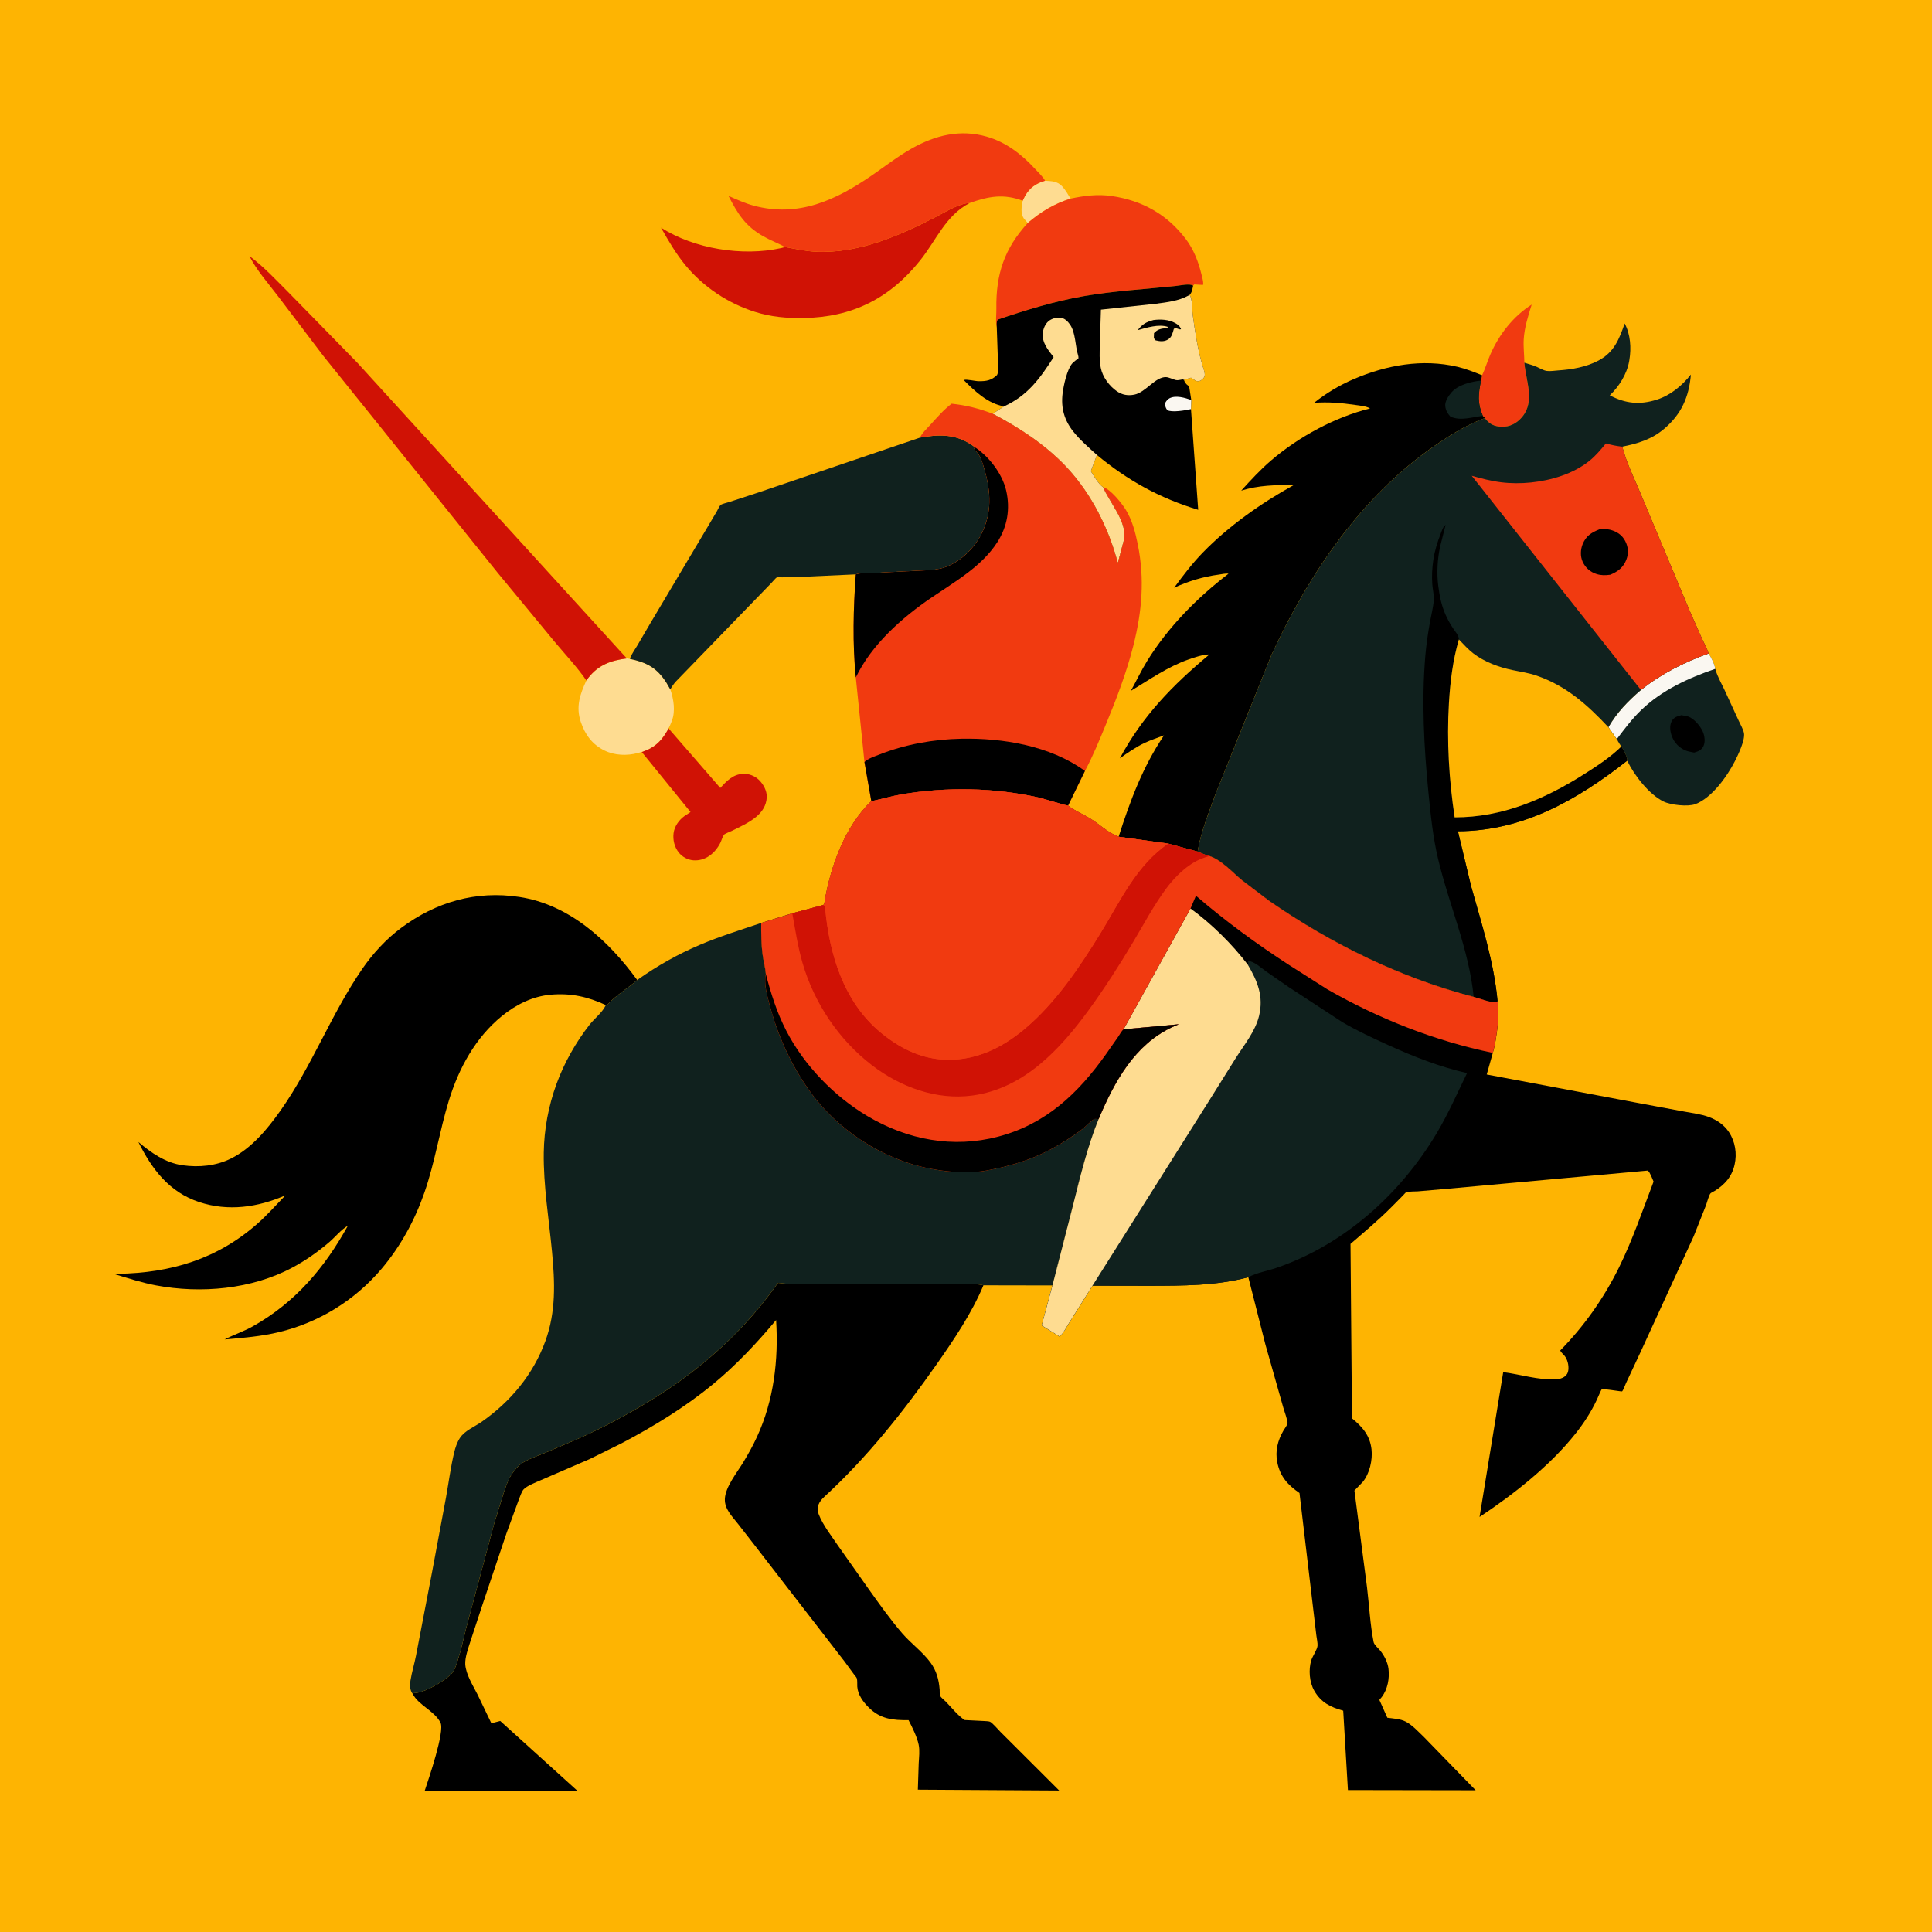 <svg version="1.1" xmlns="http://www.w3.org/2000/svg" style="display: block;" viewBox="0 0 2048 2048" width="1024" height="1024">
<path transform="translate(0,0)" fill="rgb(254,180,2)" d="M -0 -0 L 2048 0 L 2048 2048 L -0 2048 L -0 -0 z"/>
<path transform="translate(0,0)" fill="rgb(254,220,145)" d="M 1107.87 191.586 C 1114.78 192.038 1120.84 192.023 1125.92 197.5 C 1129.43 201.282 1132.16 206.116 1134.82 210.525 C 1117 216.206 1103.71 224.315 1089.44 236.356 L 1085.24 231.5 C 1081.64 226.256 1082.88 218.579 1084.07 212.776 L 1086.49 207.837 C 1091.43 199.015 1098.38 194.27 1107.87 191.586 z"/>
<path transform="translate(0,0)" fill="rgb(241,58,16)" d="M 1571.09 397.811 C 1574.47 390.559 1576.75 382.669 1580.01 375.312 C 1589.36 354.192 1604.09 335.336 1623.64 322.884 C 1619.89 334.878 1615.92 347.193 1615.2 359.819 C 1614.73 368.101 1615.82 376.233 1615.87 384.496 L 1615.95 385.474 C 1617.7 404.069 1627.17 425.666 1613.5 441.995 C 1608.84 447.56 1602.47 451.664 1595.11 452.2 C 1589.04 452.643 1582.74 451.759 1578.05 447.519 C 1576.76 446.351 1574.85 444.772 1574.22 443.124 L 1571.84 440.85 C 1565.91 426.873 1567.07 417.778 1569.96 403.445 L 1571.09 397.811 z"/>
<path transform="translate(0,0)" fill="rgb(208,18,5)" d="M 708.719 771.936 L 709.767 773.39 L 763.516 835.245 C 770.246 827.959 776.898 820.843 787.563 820.281 C 793.583 819.965 799.973 822.398 804.3 826.528 C 809.05 831.062 813.092 838.226 812.79 845 C 812.394 853.9 807.99 860.592 801.307 866.1 C 793.811 872.278 784.305 876.513 775.662 880.814 C 774.2 881.541 768.253 883.781 767.44 884.862 C 765.877 886.939 764.79 891.083 763.54 893.544 C 757.961 904.521 747.716 912.952 734.897 911.957 C 728.836 911.486 723.012 908.255 719.297 903.433 C 714.908 897.736 713.132 890.292 714.019 883.197 C 714.926 875.953 719.789 869.159 725.603 865.002 L 731.982 860.78 L 680.236 797.098 C 694.696 792.259 701.618 784.847 708.719 771.936 z"/>
<path transform="translate(0,0)" fill="rgb(254,220,145)" d="M 664.434 697.937 L 667.727 698.432 C 685.609 702.253 696.212 707.838 706.336 723.552 L 710.584 730.825 C 714.043 740.923 716.187 753.803 712.227 764 L 711.604 765.625 C 710.76 767.789 709.905 769.934 708.719 771.936 C 701.618 784.847 694.696 792.259 680.236 797.098 L 676 798.261 C 664.661 801.278 651.616 800.849 640.969 795.652 C 627.873 789.259 620.199 778.778 615.656 765.253 C 610.247 749.147 614.776 735.975 621.61 721.355 L 623.591 718.608 C 634.509 704.631 647.543 700.207 664.434 697.937 z"/>
<path transform="translate(0,0)" fill="rgb(16,33,30)" d="M 1811.23 692.686 C 1814.22 697.596 1817.26 703.252 1818.26 708.988 L 1818.73 710.607 C 1820.85 717.57 1824.77 724.457 1827.91 731.041 L 1842.98 763.741 C 1844.73 767.681 1847.94 773.004 1848.69 777.207 C 1850 784.517 1842.48 800.151 1839.09 806.833 C 1830.94 822.904 1814.43 846.06 1796.98 852.461 C 1789.05 855.374 1770.85 853.292 1763.5 849.677 C 1747.98 842.046 1732.46 821.991 1725.05 806.673 L 1724.96 806.309 C 1724.81 801.684 1721.07 795.273 1718.75 791.268 C 1716.72 789.106 1715.31 786.119 1713.81 783.546 L 1704.94 770.871 C 1714.12 755.043 1725.67 743.258 1739.43 731.393 C 1760.62 714.463 1785.7 701.74 1811.23 692.686 z"/>
<path transform="translate(0,0)" fill="rgb(0,0,0)" d="M 1782.48 758.072 L 1783.05 758.222 L 1789.4 759.5 C 1795.8 761.681 1802.3 769.518 1805.01 775.5 C 1807.01 779.929 1807.87 786.413 1805.73 790.926 C 1803.71 795.177 1800.11 796.543 1795.88 797.768 L 1795.02 797.615 L 1793.6 797.329 C 1791.15 796.857 1788.78 796.402 1786.48 795.406 C 1779.97 792.594 1774.97 787.46 1772.39 780.843 C 1770.44 775.821 1769.42 769.516 1772.05 764.557 C 1774.4 760.103 1777.96 759.369 1782.48 758.072 z"/>
<path transform="translate(0,0)" fill="rgb(250,247,241)" d="M 1811.23 692.686 C 1814.22 697.596 1817.26 703.252 1818.26 708.988 C 1789.58 718.853 1761.86 731.442 1739.72 752.701 C 1730.08 761.968 1721.87 772.91 1713.81 783.546 L 1704.94 770.871 C 1714.12 755.043 1725.67 743.258 1739.43 731.393 C 1760.62 714.463 1785.7 701.74 1811.23 692.686 z"/>
<path transform="translate(0,0)" fill="rgb(208,18,5)" d="M 832.339 261.892 C 843.126 263.752 853.458 266.23 864.443 266.8 C 909.78 269.152 954.336 249.562 993.538 229.126 C 1003.08 224.15 1017.16 215.492 1028.04 215.121 C 1002.46 228.304 992.62 254.475 975.492 275.925 C 943.135 316.449 903.37 336.36 851.599 337.131 C 833.93 337.395 817.245 335.94 800.319 330.601 C 771.81 321.609 745.615 304.239 726.57 281.128 C 716.414 268.804 708.535 255.152 700.676 241.314 C 735.891 263.82 787.063 272.04 827.896 263.009 L 832.339 261.892 z"/>
<path transform="translate(0,0)" fill="rgb(208,18,5)" d="M 621.61 721.355 C 611.747 707.019 599.052 693.647 587.893 680.266 L 527.756 607.443 L 342.612 377.117 L 294.804 314.089 C 284.582 300.585 272.047 286.598 264.441 271.468 C 279.47 282.448 293.536 297.735 306.772 310.916 L 378.694 384.42 L 664.434 697.937 C 647.543 700.207 634.509 704.631 623.591 718.608 L 621.61 721.355 z"/>
<path transform="translate(0,0)" fill="rgb(241,58,16)" d="M 1134.82 210.525 C 1149.5 207.443 1163.52 205.591 1178.5 207.796 C 1210.84 212.555 1237.34 227.316 1257.13 253.575 C 1265.19 264.269 1270.2 277.006 1273.36 289.922 C 1274.13 293.06 1275.56 297.67 1275.48 300.811 L 1275.19 302.063 L 1265.9 301.5 L 1264.78 302.853 C 1261.54 300.232 1250.94 302.644 1246.46 303.115 C 1213.86 306.548 1180.63 308.374 1148.34 314.016 C 1117.41 319.42 1087.2 328.757 1057.5 338.832 C 1056.21 341.535 1056.48 343.912 1056.61 346.811 L 1056.16 345 C 1055.41 339.749 1056.26 332.748 1056.18 327.245 C 1055.63 290.411 1064.67 263.587 1089.44 236.356 C 1103.71 224.315 1117 216.206 1134.82 210.525 z"/>
<path transform="translate(0,0)" fill="rgb(241,58,16)" d="M 832.339 261.892 L 831.837 261.634 C 824.361 257.671 816.471 254.638 809.056 250.458 C 790.097 239.771 781.829 226.417 772.272 207.675 C 780.985 211.485 789.699 215.507 798.912 217.98 C 846.293 230.698 885.763 212.336 924.109 186.007 C 938.072 176.42 951.726 165.723 966.484 157.4 C 991.435 143.329 1017.89 136.762 1046.03 144.867 C 1066.45 150.748 1082.9 163.552 1097.1 178.917 C 1100.69 182.808 1105.26 186.997 1107.87 191.586 C 1098.38 194.27 1091.43 199.015 1086.49 207.837 L 1084.07 212.776 C 1063.83 205.106 1047.85 208.104 1028.04 215.121 C 1017.16 215.492 1003.08 224.15 993.538 229.126 C 954.336 249.562 909.78 269.152 864.443 266.8 C 853.458 266.23 843.126 263.752 832.339 261.892 z"/>
<path transform="translate(0,0)" fill="rgb(0,0,0)" d="M 1056.61 346.811 C 1056.48 343.912 1056.21 341.535 1057.5 338.832 C 1087.2 328.757 1117.41 319.42 1148.34 314.016 C 1180.63 308.374 1213.86 306.548 1246.46 303.115 C 1250.94 302.644 1261.54 300.232 1264.78 302.853 C 1263.89 306.661 1263.72 309.705 1260.99 312.642 C 1264.05 316.241 1263.57 328.301 1264.31 333.546 C 1266.92 352.037 1269.34 369.302 1274.63 387.248 C 1275.53 390.281 1277.17 394.184 1277.11 397.324 C 1277.06 399.853 1275.15 401.973 1273 403.239 C 1271.18 404.307 1269.15 404.395 1267.26 403.5 L 1262.5 400.366 L 1254.94 402.605 L 1255.68 404.365 C 1256.76 406.799 1258.4 407.997 1260.51 409.5 L 1262.79 423.997 L 1262.48 433.675 L 1270.13 540.415 C 1229.35 528.03 1195.66 509.511 1162.81 482.304 L 1156.33 499.482 C 1158.99 503.758 1165.2 514.156 1169.32 516.395 C 1176.21 532.619 1195.52 553.835 1191.45 572.331 L 1184.98 596.666 L 1181.57 585.291 C 1171.27 552.004 1153.26 518.836 1129.03 493.614 C 1107 470.691 1080.27 453.333 1052.31 438.603 L 1064.25 430.798 C 1047.06 427.728 1033.56 414.965 1021.56 402.824 C 1025.02 401.773 1033.29 404.045 1037.47 404.096 C 1045.54 404.195 1051.06 403.274 1056.94 397.5 C 1059.43 392.554 1057.94 384.173 1057.7 378.656 L 1056.61 346.811 z"/>
<path transform="translate(0,0)" fill="rgb(250,247,241)" d="M 1262.48 433.675 C 1256.92 434.947 1242.14 437.57 1237.27 434.722 C 1235.13 431.367 1235.21 430.8 1235.21 427 C 1236.48 424.986 1237.5 423.341 1239.68 422.212 C 1246.45 418.697 1256.02 421.677 1262.79 423.997 L 1262.48 433.675 z"/>
<path transform="translate(0,0)" fill="rgb(254,220,145)" d="M 1064.25 430.798 C 1089.29 419.479 1102.5 401.08 1116.89 378.576 C 1111.1 371.142 1104.43 363.278 1105.4 353.134 C 1105.84 348.553 1107.92 343.413 1111.54 340.437 C 1115 337.589 1119.75 336.394 1124.18 336.832 C 1128.53 337.261 1131.8 340.577 1134.2 343.986 C 1140.27 352.588 1139.68 366.744 1142.86 376.762 C 1143.22 377.904 1143.28 378.701 1143.17 379.888 C 1141.07 381.5 1138.33 383.273 1136.6 385.265 C 1131.06 391.662 1127.41 408.657 1126.38 417.148 C 1124.52 432.379 1128.15 445.428 1137.7 457.433 C 1144.92 466.5 1154.22 474.515 1162.81 482.304 L 1156.33 499.482 C 1158.99 503.758 1165.2 514.156 1169.32 516.395 C 1176.21 532.619 1195.52 553.835 1191.45 572.331 L 1184.98 596.666 L 1181.57 585.291 C 1171.27 552.004 1153.26 518.836 1129.03 493.614 C 1107 470.691 1080.27 453.333 1052.31 438.603 L 1064.25 430.798 z"/>
<path transform="translate(0,0)" fill="rgb(254,220,145)" d="M 1260.99 312.642 C 1264.05 316.241 1263.57 328.301 1264.31 333.546 C 1266.92 352.037 1269.34 369.302 1274.63 387.248 C 1275.53 390.281 1277.17 394.184 1277.11 397.324 C 1277.06 399.853 1275.15 401.973 1273 403.239 C 1271.18 404.307 1269.15 404.395 1267.26 403.5 L 1262.5 400.366 L 1254.94 402.605 C 1253.42 402.121 1254.07 402.138 1252.48 402.394 C 1250.48 402.716 1248.45 403.327 1246.44 402.867 C 1243.33 402.158 1239.07 399.86 1236.02 399.756 C 1224.63 399.365 1214.57 415.832 1202.6 418.303 C 1195.82 419.703 1189.68 418.715 1183.93 414.765 C 1175.92 409.259 1168.74 399.571 1166.87 389.953 L 1166.61 388.5 C 1165.26 381.377 1165.71 373.964 1165.81 366.74 L 1167.02 328.243 L 1225 322.024 C 1236.81 320.434 1249.34 319.119 1259.92 313.254 L 1260.99 312.642 z"/>
<path transform="translate(0,0)" fill="rgb(0,0,0)" d="M 1222.69 339.266 C 1230.54 338.297 1238.76 338.622 1245.85 342.502 C 1248.69 344.056 1250.94 345.958 1251.93 349 C 1248.91 349.784 1247.99 346.939 1244.34 348.5 C 1243.16 352.527 1242.33 357.068 1238.63 359.568 C 1234.31 362.476 1229.79 361.958 1225 360.815 L 1223.1 358.5 L 1223.29 353.139 C 1227.1 348.944 1230.78 348.356 1236.29 347.844 L 1237.5 347.742 L 1237.89 346.5 C 1228.22 343.271 1215.46 347.376 1205.95 350.003 C 1211.5 343.286 1214.45 341.643 1222.69 339.266 z"/>
<path transform="translate(0,0)" fill="rgb(16,33,30)" d="M 975.14 463.944 C 994.994 460.308 1012.62 459.825 1030.05 471.663 C 1030.58 472.022 1031.97 472.814 1032.3 473.437 L 1032.37 474.479 C 1032.94 477.068 1035.35 478.927 1036.89 481 C 1038.84 483.635 1040.05 486.44 1041.07 489.525 C 1049.67 515.588 1053.27 540.65 1040.23 566.359 C 1032.32 581.975 1016.26 597.341 999.219 602.114 C 990.122 604.662 979.365 604.643 969.948 605.139 L 925.876 607.334 C 920.161 607.621 912.504 607.125 907.157 608.849 L 847.326 611.591 L 829.148 611.981 C 828.026 612.002 824.391 611.727 823.522 612.082 C 822.251 612.602 818.983 616.67 817.866 617.802 L 794.6 641.787 L 716.369 722.5 C 714.138 725.009 712.12 727.838 710.584 730.825 L 706.336 723.552 C 696.212 707.838 685.609 702.253 667.727 698.432 L 668.03 697.365 C 669.75 692.99 673.163 688.378 675.571 684.27 L 690.073 659.493 L 750.098 558.561 L 759.878 542.04 C 760.841 540.402 762.549 536.474 763.84 535.297 C 765.09 534.156 771.226 532.746 773 532.165 L 804.163 521.979 L 975.14 463.944 z"/>
<path transform="translate(0,0)" fill="rgb(0,0,0)" d="M 1185.78 886.996 C 1197.99 848.845 1211.37 812.84 1233.92 779.477 C 1227.26 782.101 1220.34 784.229 1213.86 787.267 C 1204.33 791.728 1195.61 797.739 1187.1 803.861 C 1210.96 759.055 1243.37 725.924 1282.1 693.701 C 1274.83 693.898 1266.83 696.622 1260 699.014 C 1237.89 706.757 1218.65 720.332 1198.73 732.359 C 1204.62 721.736 1209.76 710.778 1216.16 700.433 C 1238.3 664.67 1268.93 633.666 1302.27 608.152 C 1299.33 607.583 1295.08 608.689 1292 609.089 C 1275.81 611.199 1259.43 616.1 1244.64 623.016 C 1254.08 610.083 1263.71 597.398 1274.87 585.892 C 1302.39 557.55 1336.94 533.282 1371.41 514.212 C 1352.12 514.033 1334.34 514.335 1315.75 520.08 C 1325.86 508.967 1335.99 497.898 1347.42 488.112 C 1376.74 463.009 1414.79 442.315 1452.32 432.962 C 1448.23 430.493 1441.57 429.99 1436.82 429.293 C 1422.03 427.126 1407.84 425.857 1392.91 427.061 C 1405.85 416.774 1419.71 408.447 1434.91 401.914 C 1469.63 386.989 1507.69 380.098 1544.99 388.833 C 1553.93 390.926 1562.6 394.39 1571.09 397.811 L 1569.96 403.445 C 1567.07 417.778 1565.91 426.873 1571.84 440.85 L 1574.22 443.124 C 1554.67 450.334 1538.08 460.657 1521.02 472.403 C 1442.59 526.419 1387.05 608.996 1347.69 694.52 L 1288.99 840.479 C 1281.87 860.439 1272.85 881.819 1269.55 902.768 L 1238.31 894.256 L 1185.78 886.996 z"/>
<path transform="translate(0,0)" fill="rgb(16,33,30)" d="M 1571.84 440.85 C 1560.32 442.053 1548.63 446.552 1537.5 441.645 C 1534.53 438.436 1532.59 435.102 1532.04 430.679 C 1531.4 425.626 1535.46 419.61 1538.63 415.956 C 1545.67 407.844 1559.61 404.462 1569.96 403.445 C 1567.07 417.778 1565.91 426.873 1571.84 440.85 z"/>
<path transform="translate(0,0)" fill="rgb(241,58,16)" d="M 975.14 463.944 C 977.339 459.142 982.616 454.228 986.172 450.333 C 993.301 442.523 1000.31 434.35 1008.76 427.943 C 1024.11 429.575 1037.91 433.023 1052.31 438.603 C 1080.27 453.333 1107 470.691 1129.03 493.614 C 1153.26 518.836 1171.27 552.004 1181.57 585.291 L 1184.98 596.666 L 1191.45 572.331 C 1195.52 553.835 1176.21 532.619 1169.32 516.395 C 1176.98 518.299 1189.18 533.49 1193.41 540.405 C 1200.13 551.384 1203.54 564.377 1206.06 576.875 C 1213.53 613.801 1210.59 647.865 1201.47 684.111 C 1194.32 712.54 1183.57 740.678 1172.37 767.743 C 1165.49 784.341 1158.6 801.417 1150.09 817.248 L 1132.2 853.991 C 1131.7 854.429 1105.36 846.372 1100.77 845.353 C 1053.37 834.829 1003.14 833.988 955.3 842.14 C 945.036 843.89 935.212 846.925 925.082 848.965 L 923.621 849.25 L 916.358 807.791 L 907.188 718.125 C 903.583 681.887 904.585 645.121 907.157 608.849 C 912.504 607.125 920.161 607.621 925.876 607.334 L 969.948 605.139 C 979.365 604.643 990.122 604.662 999.219 602.114 C 1016.26 597.341 1032.32 581.975 1040.23 566.359 C 1053.27 540.65 1049.67 515.588 1041.07 489.525 C 1040.05 486.44 1038.84 483.635 1036.89 481 C 1035.35 478.927 1032.94 477.068 1032.37 474.479 L 1032.3 473.437 C 1031.97 472.814 1030.58 472.022 1030.05 471.663 C 1012.62 459.825 994.994 460.308 975.14 463.944 z"/>
<path transform="translate(0,0)" fill="rgb(0,0,0)" d="M 1032.3 473.437 C 1047.73 482.885 1062.39 502.037 1066.52 519.77 C 1071.06 539.207 1067.91 558.138 1057.12 574.858 C 1040.54 600.562 1012.24 616.578 987.519 633.388 C 956.066 654.771 923.883 683.248 907.188 718.125 C 903.583 681.887 904.585 645.121 907.157 608.849 C 912.504 607.125 920.161 607.621 925.876 607.334 L 969.948 605.139 C 979.365 604.643 990.122 604.662 999.219 602.114 C 1016.26 597.341 1032.32 581.975 1040.23 566.359 C 1053.27 540.65 1049.67 515.588 1041.07 489.525 C 1040.05 486.44 1038.84 483.635 1036.89 481 C 1035.35 478.927 1032.94 477.068 1032.37 474.479 L 1032.3 473.437 z"/>
<path transform="translate(0,0)" fill="rgb(0,0,0)" d="M 916.358 807.791 C 919.872 804.133 927.02 801.873 931.716 800.014 C 959.451 789.034 989.423 783.656 1019.21 783.071 C 1063.2 782.208 1113.03 790.578 1149.43 816.782 L 1150.09 817.248 L 1132.2 853.991 C 1131.7 854.429 1105.36 846.372 1100.77 845.353 C 1053.37 834.829 1003.14 833.988 955.3 842.14 C 945.036 843.89 935.212 846.925 925.082 848.965 L 923.621 849.25 L 916.358 807.791 z"/>
<path transform="translate(0,0)" fill="rgb(0,0,0)" d="M 642.15 1065.37 C 622.887 1056.52 605.295 1052.57 583.938 1054.39 C 564.584 1056.05 546.886 1064.94 532.003 1077.06 C 503.981 1099.88 486.295 1132.47 475.823 1166.61 C 465.943 1198.83 461.019 1232.26 449.911 1264.14 C 439.613 1293.71 424.737 1321.01 404.511 1344.95 C 376.452 1378.17 338.232 1401.87 295.886 1412.08 C 276.978 1416.64 257.422 1418.26 238.078 1419.85 C 247.894 1414.81 258.276 1411.44 267.983 1405.99 C 312.944 1380.73 344.121 1343.98 368.755 1299.34 C 361.978 1303.06 355.434 1311.18 349.44 1316.36 C 337.471 1326.71 324.015 1336.15 310.067 1343.62 C 266.868 1366.77 212.951 1371.5 165.375 1362.57 C 150.207 1359.73 135.258 1354.81 120.502 1350.36 L 125.064 1350.29 C 181.176 1349.34 230.264 1334.75 272.981 1297.05 C 283.438 1287.82 292.903 1277.11 302.599 1267.08 C 273.288 1279.86 241.905 1284.43 211.055 1274.2 C 179.328 1263.68 161.002 1239.33 146.705 1210.59 C 160.434 1222.17 175.383 1232.66 193.645 1235.23 C 210.976 1237.67 229.02 1235.92 244.822 1228.09 C 266.627 1217.28 283.572 1196.76 297.318 1177.28 C 330.861 1129.76 351.123 1074.84 383.987 1027.12 C 395.256 1010.75 409.327 995.45 425.273 983.594 C 462.152 956.174 504.483 943.836 550.4 950.793 C 603.606 958.854 644.942 997.064 675.473 1038.84 C 665.379 1047.78 652.961 1054.83 644 1064.92 L 642.15 1065.37 z"/>
<path transform="translate(0,0)" fill="rgb(0,0,0)" d="M 437.365 1795.38 L 438.118 1794.86 L 441.899 1794.45 C 452.487 1792.98 474.408 1780.45 480.225 1772.22 C 482.704 1768.71 484.205 1763.2 485.517 1759.1 C 489.011 1748.18 491.463 1736.78 494.224 1725.64 L 523.858 1615 L 533.578 1583.64 C 535.968 1576.4 538.553 1568.28 542.992 1562 C 546.381 1557.2 550.093 1552.93 555.216 1549.9 C 562.017 1545.88 570.091 1543.22 577.405 1540.24 L 611.25 1525.83 C 640.675 1512.89 669.807 1497.02 697 1479.91 C 746.602 1448.69 791.103 1408 824.697 1359.89 C 842.456 1362.14 861.243 1361.22 879.148 1361.42 L 992.373 1361.53 L 1022.98 1361.48 C 1029.4 1361.48 1036.24 1360.84 1042.48 1362.49 C 1030.04 1392.31 1010.65 1420.9 992.119 1447.28 C 957.095 1497.16 918.808 1545.27 873.885 1586.58 C 868.316 1591.7 864.901 1597.49 867.9 1605.24 C 872.362 1616.79 881.51 1628.26 888.439 1638.59 L 921.375 1685.26 C 932.667 1701.03 943.82 1716.84 956.518 1731.53 C 965.766 1742.24 978.108 1751.1 986.384 1762.43 C 992.794 1771.21 995.278 1780.65 996.089 1791.36 C 996.181 1792.58 996.005 1796.74 996.5 1797.66 C 997.506 1799.54 1000.78 1802 1002.43 1803.67 C 1008.45 1809.76 1015.48 1818.76 1022.57 1823.32 L 1042.39 1824.32 C 1044.2 1824.48 1047.72 1824.44 1049.34 1825.07 C 1051.9 1826.07 1058.09 1833.52 1060.54 1835.9 L 1122.77 1898.02 L 972.96 1897.12 L 973.858 1869.27 C 974.188 1862.85 975.123 1855.65 973.804 1849.34 C 972.072 1841.04 966.995 1830.95 963.103 1823.41 C 946.503 1823.64 933.123 1822.31 920.701 1809.82 C 914.836 1803.92 909.315 1796.38 908.739 1787.85 C 908.567 1785.31 908.969 1781.5 908.247 1779.09 C 907.899 1777.93 905.752 1775.59 905.012 1774.56 L 895.511 1761.57 L 800.533 1638.74 L 782.306 1615.34 C 776.168 1607.46 767.985 1599.67 768.383 1589 C 768.862 1576.16 781.345 1560.91 787.955 1550 C 793.231 1541.29 798.141 1532.44 802.405 1523.19 C 820.373 1484.21 825.337 1441.7 822.706 1399.29 C 802.193 1423.81 780.374 1447.1 755.628 1467.45 C 726.057 1491.77 692.651 1512.21 658.805 1530 L 624.989 1546.7 L 573.44 1568.96 C 568.649 1571.09 558.458 1574.98 554.976 1578.86 C 552.926 1581.15 551.015 1587.07 549.843 1589.96 L 536.908 1625.26 L 511.691 1700.3 L 498.695 1739.8 C 496.478 1746.82 492.742 1757.08 493.203 1764.36 C 493.873 1774.96 501.494 1786.95 506.208 1796.28 L 520.858 1826.73 L 530.271 1824.3 L 611.244 1897.58 L 611.292 1898.2 L 450.255 1898.19 C 454.374 1885.74 471.653 1835.39 466.97 1826.14 C 460.509 1813.38 443.71 1807.85 437.365 1795.38 z"/>
<path transform="translate(0,0)" fill="rgb(16,33,30)" d="M 806.911 978.372 C 806.845 989.882 806.928 1001.15 808.472 1012.58 C 809.365 1019.19 811.275 1025.85 811.828 1032.44 C 809.852 1043.19 812.91 1054.01 815.643 1064.38 C 824.092 1096.47 837.104 1125.63 855.885 1153.04 C 885.863 1196.8 935.172 1229.38 987.406 1239.06 C 1005.74 1242.46 1027.53 1244.15 1046 1240.72 C 1069.75 1236.31 1091.35 1230.07 1112.87 1218.78 C 1125.03 1212.4 1136.27 1205.18 1147.23 1196.92 C 1151.05 1194.05 1156 1188.19 1160 1186.21 C 1160.61 1185.91 1163.71 1186.25 1164.57 1186.26 C 1152.56 1216 1145.13 1247.19 1137.31 1278.24 L 1115.65 1362.63 L 1042.48 1362.49 C 1036.24 1360.84 1029.4 1361.48 1022.98 1361.48 L 992.373 1361.53 L 879.148 1361.42 C 861.243 1361.22 842.456 1362.14 824.697 1359.89 C 791.103 1408 746.602 1448.69 697 1479.91 C 669.807 1497.02 640.675 1512.89 611.25 1525.83 L 577.405 1540.24 C 570.091 1543.22 562.017 1545.88 555.216 1549.9 C 550.093 1552.93 546.381 1557.2 542.992 1562 C 538.553 1568.28 535.968 1576.4 533.578 1583.64 L 523.858 1615 L 494.224 1725.64 C 491.463 1736.78 489.011 1748.18 485.517 1759.1 C 484.205 1763.2 482.704 1768.71 480.225 1772.22 C 474.408 1780.45 452.487 1792.98 441.899 1794.45 L 438.118 1794.86 L 437.365 1795.38 C 436.117 1793.57 436.318 1794.11 435.548 1791.98 C 434.375 1788.73 434.601 1784.72 435.136 1781.38 C 436.538 1772.6 439.251 1763.93 440.959 1755.18 L 458.12 1665.92 L 472.825 1587.15 C 475.652 1571.45 477.702 1555.36 481.405 1539.86 C 482.672 1534.56 484.504 1529.02 487.483 1524.41 C 492.6 1516.48 503.032 1512.47 510.601 1507.18 C 541.255 1485.78 565.279 1456.91 578.111 1421.62 C 589.491 1390.33 588.225 1359.36 585.151 1326.9 C 581.888 1292.45 575.925 1256.56 576.403 1221.98 C 576.745 1197.17 581.381 1172.41 589.879 1149.09 C 598.026 1126.74 610.289 1104.98 624.952 1086.24 C 629.753 1080.11 638.248 1073.37 641.577 1066.6 L 642.15 1065.37 L 644 1064.92 C 652.961 1054.83 665.379 1047.78 675.473 1038.84 C 696.445 1023.93 718.615 1011.43 742.31 1001.39 C 763.444 992.436 785.208 985.739 806.911 978.372 z"/>
<path transform="translate(0,0)" fill="rgb(16,33,30)" d="M 1615.87 384.496 C 1620.3 385.856 1624.93 387.107 1629.18 388.98 C 1632.47 390.434 1636.11 392.722 1639.7 393.213 C 1643.29 393.703 1647.98 392.908 1651.6 392.672 C 1666.29 391.712 1681.48 389.094 1694.62 382.118 C 1711.03 373.401 1716.54 359.322 1722.2 342.905 C 1728.36 354.267 1729.34 368.946 1727.2 381.5 L 1726.94 383.061 C 1724.56 396.555 1716.23 409.742 1706.44 419.068 C 1723.05 427.872 1738.22 429.362 1756.21 423.679 C 1770.84 419.058 1782.93 408.9 1792.42 397.028 C 1790.36 420.783 1782.44 439.033 1763.91 454.713 C 1750.83 465.783 1736.17 470.178 1719.69 473.467 C 1724.22 491.275 1733.66 509.659 1740.59 526.759 L 1790.99 647.149 L 1804.09 676.815 C 1806.43 681.972 1809.52 687.312 1811.23 692.686 C 1785.7 701.74 1760.62 714.463 1739.43 731.393 C 1725.67 743.258 1714.12 755.043 1704.94 770.871 L 1713.81 783.546 C 1715.31 786.119 1716.72 789.106 1718.75 791.268 C 1721.07 795.273 1724.81 801.684 1724.96 806.309 C 1671.98 847.895 1614.74 880.852 1545.45 881.168 L 1559.54 939.784 C 1570.72 979.864 1583.61 1019.54 1587.48 1061.19 L 1586.72 1062.37 C 1580.79 1063.37 1568.56 1058.34 1562.17 1056.74 C 1484.81 1036.72 1411.07 1000.48 1345.51 955.041 L 1316.96 933.422 C 1306.31 924.68 1295.18 911.822 1282.02 907.393 C 1277.94 906.519 1273.48 904.302 1269.55 902.768 C 1272.85 881.819 1281.87 860.439 1288.99 840.479 L 1347.69 694.52 C 1387.05 608.996 1442.59 526.419 1521.02 472.403 C 1538.08 460.657 1554.67 450.334 1574.22 443.124 C 1574.85 444.772 1576.76 446.351 1578.05 447.519 C 1582.74 451.759 1589.04 452.643 1595.11 452.2 C 1602.47 451.664 1608.84 447.56 1613.5 441.995 C 1627.17 425.666 1617.7 404.069 1615.95 385.474 L 1615.87 384.496 z"/>
<path transform="translate(0,0)" fill="rgb(0,0,0)" d="M 1562.17 1056.74 C 1557.16 1006.09 1536 959.334 1524.36 910.176 C 1518.93 887.244 1516.51 863.374 1514.19 839.952 C 1509.48 792.34 1506.88 743.3 1510.87 695.553 C 1511.89 683.293 1513.73 670.994 1515.91 658.89 C 1517.23 651.517 1519.32 643.786 1519.86 636.33 C 1520.25 630.922 1518.71 624.931 1518.3 619.5 C 1517.64 610.731 1518.12 602.15 1519.39 593.469 C 1520.8 583.861 1523.71 574.633 1527.23 565.61 C 1528.48 562.407 1529.56 558.503 1532.41 556.387 L 1526.68 579 C 1523.72 592.206 1522.86 607.651 1524.62 621.129 C 1526 631.649 1527.89 641.525 1532.2 651.311 C 1534.48 656.474 1537.24 661.458 1540.36 666.156 C 1542.71 669.698 1546.51 673.549 1546.48 677.847 C 1540.02 699.854 1537.26 722.649 1535.92 745.5 C 1533.55 785.712 1536 826.605 1541.99 866.423 C 1592.76 866.491 1637.63 847.042 1679.83 820.267 C 1693.31 811.714 1707.34 802.493 1718.75 791.268 C 1721.07 795.273 1724.81 801.684 1724.96 806.309 C 1671.98 847.895 1614.74 880.852 1545.45 881.168 L 1559.54 939.784 C 1570.72 979.864 1583.61 1019.54 1587.48 1061.19 L 1586.72 1062.37 C 1580.79 1063.37 1568.56 1058.34 1562.17 1056.74 z"/>
<path transform="translate(0,0)" fill="rgb(254,180,2)" d="M 1546.48 677.847 C 1551.33 682.853 1556.23 688.351 1561.75 692.619 C 1573.44 701.669 1588.88 707.313 1603.25 710.302 C 1611.68 712.056 1620.48 713.328 1628.64 716.119 C 1660.14 726.906 1682.66 747.108 1704.94 770.871 L 1713.81 783.546 C 1715.31 786.119 1716.72 789.106 1718.75 791.268 C 1707.34 802.493 1693.31 811.714 1679.83 820.267 C 1637.63 847.042 1592.76 866.491 1541.99 866.423 C 1536 826.605 1533.55 785.712 1535.92 745.5 C 1537.26 722.649 1540.02 699.854 1546.48 677.847 z"/>
<path transform="translate(0,0)" fill="rgb(241,58,16)" d="M 1739.43 731.393 L 1560.09 504.332 C 1570.4 507.225 1580.35 509.856 1591 511.199 C 1601.41 512.511 1612.57 512.532 1623.02 511.438 C 1644.55 509.181 1667.36 502.38 1684.5 488.789 C 1691.3 483.398 1696.82 476.771 1702.28 470.077 C 1707.63 471.507 1712.75 472.709 1718.27 473.32 L 1719.69 473.467 C 1724.22 491.275 1733.66 509.659 1740.59 526.759 L 1790.99 647.149 L 1804.09 676.815 C 1806.43 681.972 1809.52 687.312 1811.23 692.686 C 1785.7 701.74 1760.62 714.463 1739.43 731.393 z"/>
<path transform="translate(0,0)" fill="rgb(0,0,0)" d="M 1695.35 561.142 C 1699.15 560.942 1703.09 560.565 1706.81 561.547 C 1713.81 563.397 1719.31 566.886 1722.76 573.45 C 1726.06 579.746 1726.59 586.502 1724.02 593.169 C 1720.79 601.559 1714.91 605.973 1706.84 609.259 C 1701.71 609.894 1697.52 610.071 1692.5 608.52 C 1685.77 606.439 1680.59 601.855 1677.66 595.459 C 1675.02 589.679 1675.31 582.409 1677.75 576.603 C 1681.39 567.93 1687.04 564.488 1695.35 561.142 z"/>
<path transform="translate(0,0)" fill="rgb(0,0,0)" d="M 923.621 849.25 L 925.082 848.965 C 935.212 846.925 945.036 843.89 955.3 842.14 C 1003.14 833.988 1053.37 834.829 1100.77 845.353 C 1105.36 846.372 1131.7 854.429 1132.2 853.991 C 1138.81 859.298 1148.3 863.133 1155.69 867.712 C 1165.53 873.805 1173.68 882.096 1184.47 886.42 L 1185.78 886.996 L 1238.31 894.256 L 1269.55 902.768 C 1273.48 904.302 1277.94 906.519 1282.02 907.393 C 1295.18 911.822 1306.31 924.68 1316.96 933.422 L 1345.51 955.041 C 1411.07 1000.48 1484.81 1036.72 1562.17 1056.74 C 1568.56 1058.34 1580.79 1063.37 1586.72 1062.37 L 1587.48 1061.19 C 1588.74 1070.8 1588.39 1081.93 1587.08 1091.5 C 1585.93 1099.9 1584.85 1107.93 1582.45 1116.09 L 1575.98 1138.99 L 1736.36 1169.19 L 1784.66 1178.18 C 1793.47 1179.85 1803.05 1180.93 1811.49 1184.06 C 1819.98 1187.2 1827.71 1192.44 1832.75 1200.07 C 1839.42 1210.18 1841.41 1222.83 1838.75 1234.57 C 1835.85 1247.38 1828.35 1255.81 1817.4 1262.55 C 1816.49 1263.11 1813.76 1264.36 1813.17 1265.06 C 1811.37 1267.17 1809.59 1274.54 1808.54 1277.32 L 1795.41 1310.44 L 1739.03 1433.27 L 1723.48 1466.5 C 1722.67 1468.21 1720.67 1473.88 1719.45 1474.96 C 1719.45 1474.96 1717.57 1474.8 1717.3 1474.78 C 1714.46 1474.53 1699.51 1471.94 1697.84 1472.73 C 1697.4 1472.94 1693.16 1482.84 1692.61 1484 C 1686.56 1496.84 1679.08 1508.39 1670.26 1519.51 C 1643.01 1553.87 1604.73 1583.87 1568.38 1608.04 L 1593.46 1454.54 C 1610.95 1456.76 1631.42 1463.15 1648.85 1462.18 C 1652.42 1461.98 1655.72 1461.36 1658.63 1459.16 C 1661 1457.37 1662.1 1455.38 1662.47 1452.43 C 1663.13 1447.21 1661.59 1440.9 1658.22 1436.86 C 1656.84 1435.21 1654.58 1433.53 1653.93 1431.52 C 1679.27 1405.76 1700.23 1375.95 1716.22 1343.52 C 1730.54 1314.46 1741.33 1282.82 1752.85 1252.53 C 1751.38 1249.41 1749.29 1242.89 1746.73 1240.84 L 1536.22 1259.97 L 1503.09 1262.86 C 1499.71 1263.12 1493.51 1262.82 1490.48 1263.93 C 1489.92 1264.14 1487.85 1266.61 1487.4 1267.07 L 1474.45 1280.12 C 1460.73 1293.85 1446.24 1305.94 1431.6 1318.6 L 1433.14 1503.49 C 1444.19 1512.49 1452.23 1521.67 1453.88 1536.43 C 1455.14 1547.75 1451.8 1562.26 1444.48 1571.02 L 1435.74 1580.05 L 1449.12 1682.75 C 1451.43 1701.89 1452.38 1721.92 1456.12 1740.79 C 1456.63 1743.4 1461.37 1747.6 1463.16 1749.82 C 1467.49 1755.17 1471.04 1762.18 1471.86 1769.07 C 1473.07 1779.28 1470.96 1790.57 1464.79 1798.88 L 1462.19 1801.97 L 1470.65 1820.89 C 1476.81 1821.72 1484.31 1822.05 1489.89 1824.89 C 1497.29 1828.66 1504.02 1836.22 1510.01 1841.93 L 1564.26 1897.76 L 1428.86 1897.52 L 1423.87 1813.4 C 1410.51 1809.71 1400.35 1804.79 1393.17 1792.23 C 1387.99 1783.17 1386.95 1769.97 1390 1760 C 1391.33 1755.66 1396.26 1748.66 1396.62 1744.76 C 1396.92 1741.52 1395.74 1736.73 1395.37 1733.42 L 1391.94 1704.5 L 1377.52 1582.66 C 1365.11 1574.17 1356.95 1565.12 1353.96 1550.03 C 1351.58 1538.04 1354.45 1526.98 1360.48 1516.54 C 1361.69 1514.44 1364.27 1511.13 1364.83 1508.94 C 1365.4 1506.72 1361.18 1495.09 1360.39 1492.29 L 1341.41 1425.34 L 1323.29 1353.92 C 1288.94 1363.03 1253.78 1362.89 1218.55 1362.98 L 1158.07 1362.87 L 1133.09 1402.61 C 1130.6 1406.54 1126.8 1414.2 1123.03 1416.7 L 1104.23 1404.95 L 1115.65 1362.63 L 1137.31 1278.24 C 1145.13 1247.19 1152.56 1216 1164.57 1186.26 C 1163.71 1186.25 1160.61 1185.91 1160 1186.21 C 1156 1188.19 1151.05 1194.05 1147.23 1196.92 C 1136.27 1205.18 1125.03 1212.4 1112.87 1218.78 C 1091.35 1230.07 1069.75 1236.31 1046 1240.72 C 1027.53 1244.15 1005.74 1242.46 987.406 1239.06 C 935.172 1229.38 885.863 1196.8 855.885 1153.04 C 837.104 1125.63 824.092 1096.47 815.643 1064.38 C 812.91 1054.01 809.852 1043.19 811.828 1032.44 C 811.275 1025.85 809.365 1019.19 808.472 1012.58 C 806.928 1001.15 806.845 989.882 806.911 978.372 L 839.859 968.136 L 872.836 959.339 C 873.904 957.729 873.706 958.403 874.001 956.601 C 880.144 919.122 895.558 876.008 923.621 849.25 z"/>
<path transform="translate(0,0)" fill="rgb(16,33,30)" d="M 1262 963.09 C 1284.17 979.1 1306.07 1000.83 1322.63 1022.48 C 1323.54 1020.39 1323.53 1020.6 1322.65 1018.49 C 1329.71 1019.09 1336.81 1025.96 1342.35 1029.91 L 1366.24 1046.45 L 1423.02 1083.55 C 1438.68 1092.71 1454.97 1100.24 1471.46 1107.76 C 1498.56 1120.12 1526.03 1130.88 1555.13 1137.51 C 1544.62 1159.03 1535.24 1180.64 1522.93 1201.28 C 1484.42 1265.84 1424.76 1319.53 1353 1344.02 C 1343.5 1347.27 1332 1349.12 1323.29 1353.92 C 1288.94 1363.03 1253.78 1362.89 1218.55 1362.98 L 1158.07 1362.87 L 1133.09 1402.61 C 1130.6 1406.54 1126.8 1414.2 1123.03 1416.7 L 1104.23 1404.95 L 1115.65 1362.63 L 1137.31 1278.24 C 1145.13 1247.19 1152.56 1216 1164.57 1186.26 L 1168.21 1177.76 C 1185.55 1138.67 1208.08 1101.92 1249.57 1085.77 L 1191.05 1091.11 L 1262 963.09 z"/>
<path transform="translate(0,0)" fill="rgb(254,220,145)" d="M 1262 963.09 C 1284.17 979.1 1306.07 1000.83 1322.63 1022.48 C 1333.02 1039.98 1339.7 1056.27 1334.63 1076.96 C 1330.58 1093.48 1318.83 1107.55 1309.9 1121.7 L 1281.36 1167.34 L 1158.07 1362.87 L 1133.09 1402.61 C 1130.6 1406.54 1126.8 1414.2 1123.03 1416.7 L 1104.23 1404.95 L 1115.65 1362.63 L 1137.31 1278.24 C 1145.13 1247.19 1152.56 1216 1164.57 1186.26 L 1168.21 1177.76 C 1185.55 1138.67 1208.08 1101.92 1249.57 1085.77 L 1191.05 1091.11 L 1262 963.09 z"/>
<path transform="translate(0,0)" fill="rgb(241,58,16)" d="M 923.621 849.25 L 925.082 848.965 C 935.212 846.925 945.036 843.89 955.3 842.14 C 1003.14 833.988 1053.37 834.829 1100.77 845.353 C 1105.36 846.372 1131.7 854.429 1132.2 853.991 C 1138.81 859.298 1148.3 863.133 1155.69 867.712 C 1165.53 873.805 1173.68 882.096 1184.47 886.42 L 1185.78 886.996 L 1238.31 894.256 L 1269.55 902.768 C 1273.48 904.302 1277.94 906.519 1282.02 907.393 C 1295.18 911.822 1306.31 924.68 1316.96 933.422 L 1345.51 955.041 C 1411.07 1000.48 1484.81 1036.72 1562.17 1056.74 C 1568.56 1058.34 1580.79 1063.37 1586.72 1062.37 L 1587.48 1061.19 C 1588.74 1070.8 1588.39 1081.93 1587.08 1091.5 C 1585.93 1099.9 1584.85 1107.93 1582.45 1116.09 C 1521.13 1103.46 1461.3 1079.86 1407.01 1048.7 L 1366.94 1023.23 C 1332.06 1000.65 1299.27 976.651 1267.75 949.541 L 1262 963.09 L 1191.05 1091.11 L 1249.57 1085.77 C 1208.08 1101.92 1185.55 1138.67 1168.21 1177.76 L 1164.57 1186.26 C 1163.71 1186.25 1160.61 1185.91 1160 1186.21 C 1156 1188.19 1151.05 1194.05 1147.23 1196.92 C 1136.27 1205.18 1125.03 1212.4 1112.87 1218.78 C 1091.35 1230.07 1069.75 1236.31 1046 1240.72 C 1027.53 1244.15 1005.74 1242.46 987.406 1239.06 C 935.172 1229.38 885.863 1196.8 855.885 1153.04 C 837.104 1125.63 824.092 1096.47 815.643 1064.38 C 812.91 1054.01 809.852 1043.19 811.828 1032.44 C 811.275 1025.85 809.365 1019.19 808.472 1012.58 C 806.928 1001.15 806.845 989.882 806.911 978.372 L 839.859 968.136 L 872.836 959.339 C 873.904 957.729 873.706 958.403 874.001 956.601 C 880.144 919.122 895.558 876.008 923.621 849.25 z"/>
<path transform="translate(0,0)" fill="rgb(0,0,0)" d="M 1164.57 1186.26 C 1163.71 1186.25 1160.61 1185.91 1160 1186.21 C 1156 1188.19 1151.05 1194.05 1147.23 1196.92 C 1136.27 1205.18 1125.03 1212.4 1112.87 1218.78 C 1091.35 1230.07 1069.75 1236.31 1046 1240.72 C 1027.53 1244.15 1005.74 1242.46 987.406 1239.06 C 935.172 1229.38 885.863 1196.8 855.885 1153.04 C 837.104 1125.63 824.092 1096.47 815.643 1064.38 C 812.91 1054.01 809.852 1043.19 811.828 1032.44 C 817.245 1053.37 823.568 1073.43 833.522 1092.71 C 852.388 1129.26 884.325 1162.25 919.69 1183.21 C 962.056 1208.31 1010.19 1217.44 1058.11 1204.87 C 1108.9 1191.54 1143 1158.88 1172.51 1117.31 L 1185.25 1099.13 C 1186.87 1096.78 1188.87 1092.77 1191.05 1091.11 L 1249.57 1085.77 C 1208.08 1101.92 1185.55 1138.67 1168.21 1177.76 L 1164.57 1186.26 z"/>
<path transform="translate(0,0)" fill="rgb(208,18,5)" d="M 1238.31 894.256 L 1269.55 902.768 C 1273.48 904.302 1277.94 906.519 1282.02 907.393 C 1275.75 909.309 1270.3 911.187 1264.73 914.717 L 1263.4 915.545 C 1253.12 922.051 1243.35 932.23 1236.14 942 C 1222.7 960.196 1212.51 979.64 1200.95 999 C 1186.49 1023.21 1171.08 1047.32 1154.5 1070.12 C 1123.77 1112.37 1085.22 1154 1030.64 1161.3 C 992.65 1166.39 954.429 1152.26 924.444 1129.28 C 889.091 1102.19 863.007 1063.21 850.631 1020.45 C 845.655 1003.25 843.055 985.709 839.859 968.136 L 872.836 959.339 L 874.506 960.372 L 874.658 962.108 C 878.961 1010.82 894.167 1061.9 933.347 1094.34 C 951.878 1109.68 973.276 1121.09 997.617 1123.05 C 1031.21 1125.76 1060.78 1112.01 1086 1090.86 C 1119.03 1063.15 1144.36 1025.37 1166.76 988.943 C 1187.66 954.932 1204.46 917.42 1238.31 894.256 z"/>
<path transform="translate(0,0)" fill="rgb(241,58,16)" d="M 923.621 849.25 L 925.082 848.965 C 935.212 846.925 945.036 843.89 955.3 842.14 C 1003.14 833.988 1053.37 834.829 1100.77 845.353 C 1105.36 846.372 1131.7 854.429 1132.2 853.991 C 1138.81 859.298 1148.3 863.133 1155.69 867.712 C 1165.53 873.805 1173.68 882.096 1184.47 886.42 L 1185.78 886.996 L 1238.31 894.256 C 1204.46 917.42 1187.66 954.932 1166.76 988.943 C 1144.36 1025.37 1119.03 1063.15 1086 1090.86 C 1060.78 1112.01 1031.21 1125.76 997.617 1123.05 C 973.276 1121.09 951.878 1109.68 933.347 1094.34 C 894.167 1061.9 878.961 1010.82 874.658 962.108 L 874.506 960.372 L 872.836 959.339 C 873.904 957.729 873.706 958.403 874.001 956.601 C 880.144 919.122 895.558 876.008 923.621 849.25 z"/>
</svg>